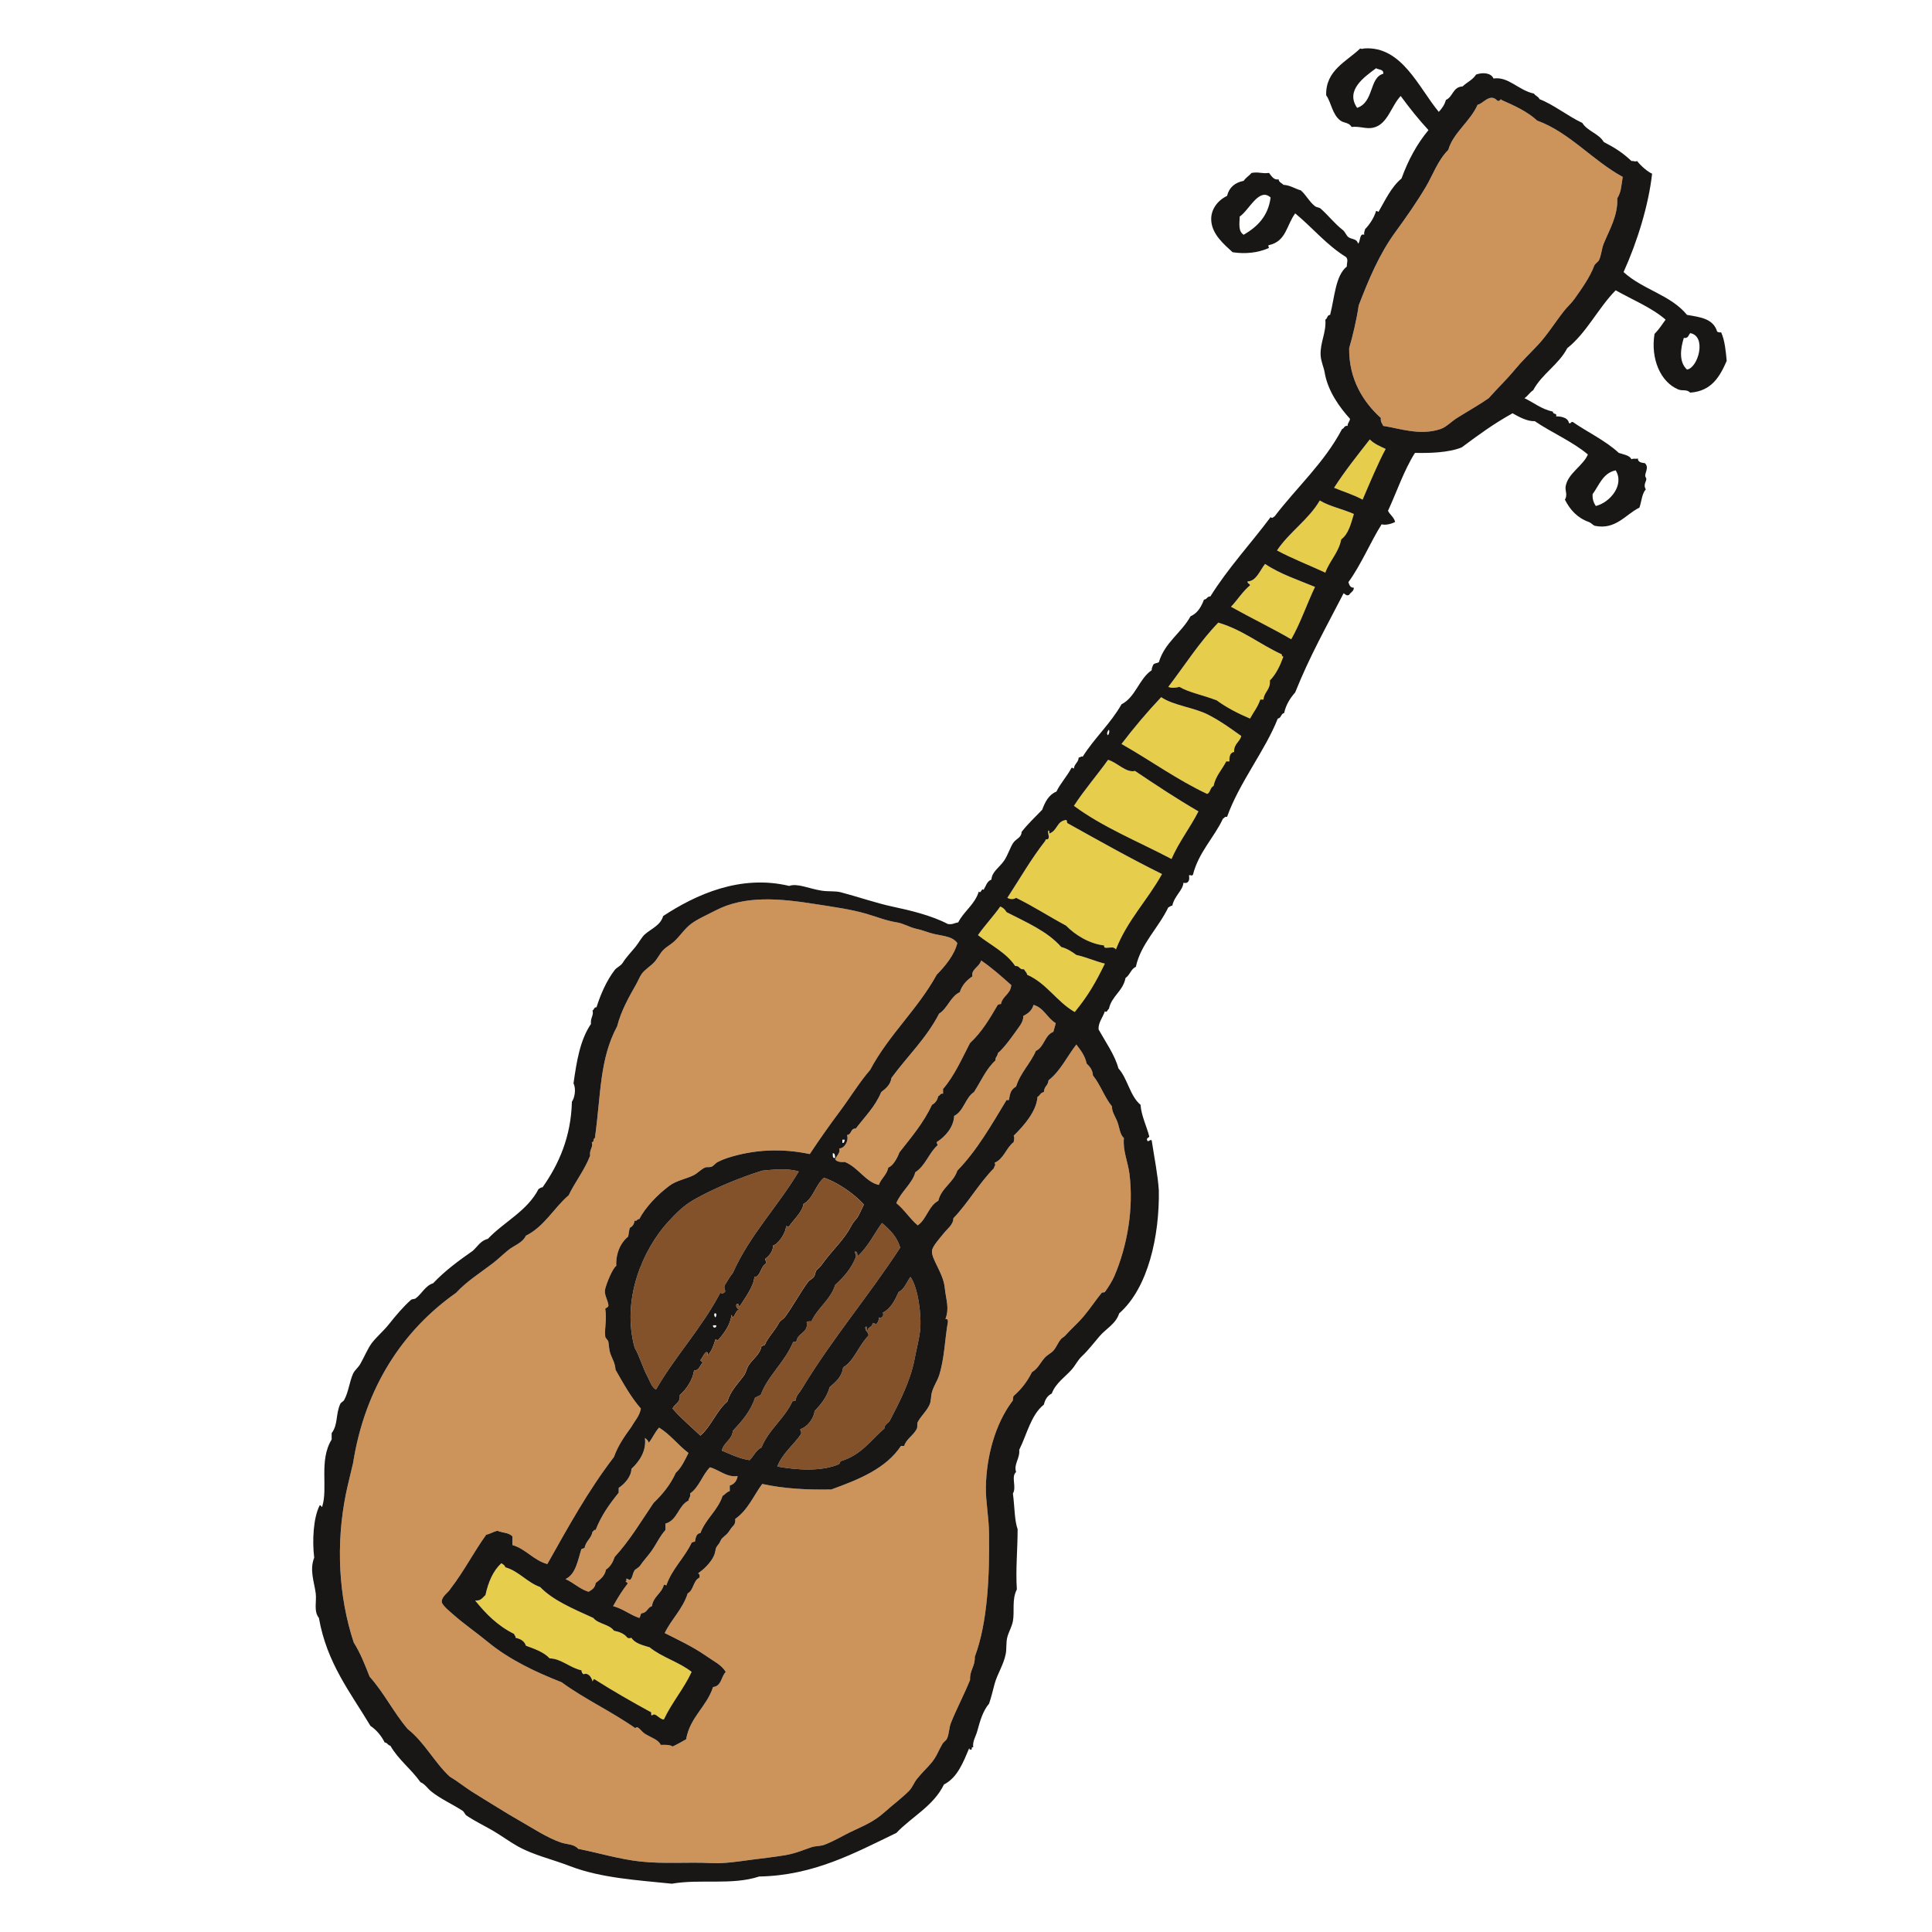 <?xml version="1.0" encoding="utf-8"?>
<!-- Generator: Adobe Illustrator 15.1.0, SVG Export Plug-In  -->
<!DOCTYPE svg PUBLIC "-//W3C//DTD SVG 1.1//EN" "http://www.w3.org/Graphics/SVG/1.1/DTD/svg11.dtd">
<svg version="1.1"
	 xmlns="http://www.w3.org/2000/svg" xmlns:xlink="http://www.w3.org/1999/xlink" xmlns:a="http://ns.adobe.com/AdobeSVGViewerExtensions/3.0/"
	 x="0px" y="0px" width="200px" height="200px" viewBox="-32.306 -5 200 200" enable-background="new -32.306 -5 200 200"
	 xml:space="preserve">
<defs>
</defs>
<path fill="#CC945B" d="M135.679,13.313c-0.172,1.056-0.157,1.542-0.566,2.217c0.087,1.762-0.81,3.248-1.397,4.677
	c-0.229,0.558-0.244,1.208-0.495,1.724c-0.079,0.169-0.416,0.368-0.494,0.577c-0.424,1.167-1.334,2.438-2.051,3.447
	c-0.358,0.498-0.718,0.781-1.068,1.229c-0.933,1.188-1.735,2.494-2.711,3.531c-0.81,0.866-1.627,1.633-2.38,2.544
	c-0.86,1.047-1.807,1.936-2.71,2.959c-0.89,0.631-2.115,1.321-3.284,2.053c-0.595,0.371-1.09,0.936-1.721,1.148
	c-2.122,0.708-4.237-0.077-5.915-0.329c-0.094-0.255-0.309-0.398-0.244-0.819c-1.821-1.646-3.319-3.994-3.284-7.226
	c0.381-1.276,0.789-3.049,0.99-4.435c1.039-2.69,2.093-5.237,3.771-7.553c1.147-1.583,2.188-3.04,3.205-4.763
	c0.696-1.174,1.205-2.687,2.295-3.777c0.494-1.755,2.266-2.929,3.04-4.68c0.56-0.063,1.255-1.26,2.051-0.409
	c0.258,0.136,0.337-0.305,0.408-0.084c1.355,0.592,2.688,1.201,3.7,2.137C130.166,8.704,132.546,11.604,135.679,13.313
	L135.679,13.313z"/>
<path fill="#E7CD4C" d="M111.137,41.473c-0.782,1.461-1.635,3.493-2.388,5.252c-0.89-0.495-1.965-0.821-2.954-1.229
	c1.133-1.766,2.431-3.377,3.699-5.007C109.925,40.933,110.535,41.193,111.137,41.473L111.137,41.473z"/>
<path fill="#E7CD4C" d="M104.318,46.811c1.055,0.628,2.273,0.848,3.528,1.395c-0.302,1.013-0.553,2.07-1.306,2.628
	c-0.286,1.411-1.197,2.199-1.648,3.447c-1.664-0.771-3.42-1.447-5.005-2.298C101.17,50.065,103.135,48.825,104.318,46.811
	L104.318,46.811z"/>
<path fill="#E7CD4C" d="M98.654,53.377c1.585,1.064,3.428,1.652,5.17,2.38c-0.847,1.78-1.506,3.748-2.46,5.421
	c-2.021-1.178-4.187-2.214-6.237-3.366c0.681-0.716,1.204-1.585,1.972-2.218c-0.028-0.193-0.287-0.154-0.251-0.41
	C97.736,55.187,98.138,54.017,98.654,53.377L98.654,53.377z"/>
<path fill="#E7CD4C" d="M97.098,69.387c-1.248-0.532-2.431-1.131-3.449-1.887c-1.483-0.565-2.896-0.819-3.864-1.396
	c-0.266,0.092-0.889,0.154-1.147,0c1.707-2.234,3.234-4.654,5.177-6.651c2.531,0.749,4.31,2.253,6.568,3.285
	c-0.008,0.141,0.057,0.214,0.164,0.246c-0.344,0.946-0.76,1.813-1.397,2.463c0.086,0.966-0.596,1.156-0.66,1.968
	c-0.107,0-0.215,0-0.329,0C97.909,68.179,97.45,68.732,97.098,69.387L97.098,69.387z"/>
<path fill="#E7CD4C" d="M96.195,71.192c-0.172,0.625-0.781,0.812-0.746,1.646c-0.416,0.066-0.509,0.47-0.487,0.983
	c-0.114,0-0.223,0-0.33,0c-0.43,0.855-1.09,1.482-1.312,2.544c-0.352,0.144-0.315,0.672-0.66,0.822
	c-3.09-1.449-5.778-3.418-8.869-5.173c1.291-1.695,2.66-3.311,4.108-4.845c1.283,0.869,3.377,1.058,4.847,1.805
	C94.043,69.644,95.047,70.375,96.195,71.192L96.195,71.192z"/>
<path fill="#E7CD4C" d="M91.756,78.993c-0.867,1.701-2.008,3.139-2.789,4.928c-3.405-1.793-7.112-3.286-10.103-5.503
	c1.09-1.675,2.381-3.149,3.535-4.761c0.968,0.273,1.856,1.373,2.789,1.148C87.333,76.247,89.491,77.676,91.756,78.993L91.756,78.993
	z"/>
<path fill="#E7CD4C" d="M77.961,79.896c0.272-0.073,0.122,0.269,0.251,0.326c3.22,1.789,6.417,3.6,9.772,5.258
	c-1.491,2.697-3.592,4.787-4.768,7.797c-0.266-0.294-0.48-0.176-0.982-0.161c-0.18,0.014-0.266-0.07-0.251-0.246
	c-1.506-0.172-2.976-1.064-3.937-2.052c-1.749-0.936-3.37-1.997-5.169-2.875c-0.28,0.188-0.589,0.163-0.904,0
	c1.37-2.096,2.431-3.987,3.937-5.914c0.008-0.276,0.187-0.015,0.33-0.245c0.086-0.36-0.158-0.635,0-0.819
	c0.107,0.025,0.064,0.206,0.079,0.326C77.18,80.958,77.058,80.077,77.961,79.896L77.961,79.896z"/>
<path fill="#CC945B" d="M66.797,92.625c-0.294,1.219-1.254,2.382-2.136,3.28c-1.979,3.603-4.955,6.205-6.891,9.854
	c-1.09,1.248-2.036,2.812-3.119,4.267c-1.025,1.369-2.122,2.918-3.126,4.438c-2.883-0.603-5.729-0.495-8.539,0.408
	c-0.294,0.094-0.675,0.251-0.982,0.409c-0.244,0.122-0.423,0.401-0.652,0.494c-0.229,0.086-0.467,0-0.66,0.079
	c-0.438,0.187-0.781,0.609-1.233,0.824c-0.846,0.395-1.742,0.531-2.466,1.068c-1.241,0.925-2.474,2.216-3.119,3.449
	c-0.258-0.043-0.18,0.251-0.487,0.157c-0.043,0.373-0.216,0.609-0.495,0.746c-0.079,0.279-0.107,0.603-0.165,0.903
	c-0.796,0.639-1.298,1.771-1.233,3.033c-0.38,0.258-0.975,1.706-1.146,2.38c-0.144,0.566,0.215,1.04,0.329,1.643
	c0.036,0.286-0.208,0.286-0.329,0.415c0.193,1.083-0.087,1.979,0,2.876c0.021,0.193,0.286,0.344,0.329,0.566
	c0.072,0.416,0.051,0.81,0.244,1.319c0.193,0.502,0.43,0.824,0.495,1.556c0.803,1.412,1.591,2.847,2.624,4.022
	c-0.15,0.81-0.646,1.276-0.982,1.893c-0.688,0.953-1.377,1.907-1.807,3.119c-2.682,3.499-4.696,7.177-6.897,11.085
	c-1.456-0.409-2.18-1.542-3.614-1.972c0-0.302,0-0.603,0-0.904c-0.452-0.415-0.925-0.315-1.556-0.573
	c-0.423,0.101-0.724,0.322-1.154,0.409c-1.348,1.878-2.266,3.735-3.692,5.585c-0.208,0.387-0.961,0.803-0.904,1.391
	c0.029,0.337,0.925,1.062,1.313,1.398c1.018,0.889,2.223,1.721,3.535,2.796c2.137,1.743,4.825,3.04,7.55,4.102
	c2.388,1.75,5.213,3.047,7.636,4.761c0.229-0.358,0.603,0.337,0.99,0.574c0.638,0.401,1.405,0.609,1.635,1.154
	c0.479-0.015,0.96-0.029,1.232,0.164c0.488-0.229,0.939-0.487,1.398-0.745c0.409-2.323,2.122-3.349,2.789-5.413
	c0.882-0.079,0.832-1.09,1.313-1.563c-0.467-0.767-1.233-1.09-2.13-1.721c-1.212-0.854-2.976-1.692-4.188-2.302
	c0.703-1.463,1.857-2.466,2.381-4.108c0.631-0.329,0.56-1.348,1.233-1.635c0.007-0.208,0.014-0.401-0.165-0.416
	c0.136-0.143,0.287-0.222,0.408-0.329c0.424-0.345,1.111-1.062,1.313-1.721c0.157-0.495,0-0.495,0.408-0.99
	c0.137-0.15,0.223-0.458,0.33-0.573c0.388-0.395,0.538-0.395,0.903-0.982c0.237-0.38,0.531-0.395,0.495-1.068
	c1.312-0.91,1.922-2.452,2.789-3.613c2.309,0.502,4.617,0.616,7.148,0.573c2.875-1.039,5.649-2.165,7.22-4.51
	c0.115,0,0.216,0,0.33,0c0.193-0.724,1.004-1.104,1.313-1.807c0.086-0.193-0.015-0.466,0.086-0.66
	c0.322-0.623,0.932-1.14,1.226-1.807c0.173-0.38,0.122-0.867,0.251-1.312c0.165-0.596,0.56-1.162,0.739-1.721
	c0.559-1.757,0.588-3.758,0.903-5.507c0.021-0.215-0.036-0.352-0.251-0.323c0.43-1.168,0.071-1.886-0.079-3.291
	c-0.165-1.505-1.391-2.91-1.313-3.771c0.036-0.474,0.839-1.327,1.147-1.729c0.423-0.552,1.054-0.939,1.068-1.642
	c1.527-1.592,2.639-3.6,4.188-5.17c0.05-0.272,0.236-0.279,0.078-0.573c0.969-0.409,1.19-1.549,1.973-2.137
	c0.028-0.294,0.129-0.401,0-0.66c1.061-1.039,2.373-2.538,2.466-4.021c0.259-0.122,0.309-0.459,0.66-0.495
	c0.057-0.682,0.408-0.588,0.487-1.227c1.233-0.96,1.914-2.466,2.875-3.699c0.438,0.57,0.89,1.133,1.068,1.972
	c0.322,0.309,0.616,0.646,0.652,1.233c0.774,0.953,1.197,2.259,1.972,3.205c-0.028,0.566,0.38,1.09,0.574,1.642
	c0.208,0.566,0.236,1.255,0.659,1.635c-0.136,1.276,0.416,2.459,0.573,3.7c0.445,3.585-0.207,7.413-1.563,10.59
	c-0.18,0.423-0.66,1.226-0.982,1.642c-0.043,0.058-0.272,0.021-0.33,0.086c-0.588,0.71-1.233,1.692-1.886,2.459
	c-0.638,0.746-1.211,1.212-1.893,1.973c-0.129,0.15-0.287,0.193-0.408,0.329c-0.33,0.352-0.48,0.86-0.817,1.227
	c-0.272,0.294-0.653,0.451-0.904,0.745c-0.444,0.495-0.688,1.111-1.312,1.478c-0.48,0.975-1.111,1.785-1.893,2.459
	c-0.101,0.15-0.015,0.48-0.165,0.581c-1.75,2.358-2.653,5.679-2.711,8.862c-0.021,1.526,0.309,3.047,0.33,4.847
	c0.051,4.266-0.129,9.135-1.477,12.72c0.043,1.003-0.538,1.376-0.488,2.387c-0.616,1.535-1.384,2.962-1.972,4.432
	c-0.215,0.516-0.187,1.147-0.415,1.642c-0.101,0.223-0.352,0.33-0.488,0.574c-0.408,0.702-0.602,1.326-1.154,1.972
	c-0.438,0.516-0.982,1.024-1.477,1.642c-0.302,0.38-0.459,0.867-0.817,1.233c-0.739,0.745-1.714,1.463-2.546,2.215
	c-1.111,0.997-2.215,1.42-3.534,2.051c-0.731,0.358-1.821,0.997-2.711,1.319c-0.408,0.144-0.874,0.101-1.312,0.244
	c-0.781,0.258-1.57,0.624-2.703,0.824c-1.169,0.193-2.474,0.337-3.621,0.487c-1.341,0.18-2.688,0.395-4.015,0.33
	c-2.495-0.122-4.926,0.107-7.393-0.165c-2.187-0.243-4.23-0.874-6.41-1.312c-0.438-0.51-1.133-0.431-1.8-0.66
	c-1.397-0.473-2.903-1.477-4.352-2.302c-0.682-0.387-1.384-0.81-2.051-1.226c-1.025-0.638-1.864-1.133-2.796-1.728
	c-0.767-0.488-1.491-1.083-2.302-1.563c-1.599-1.484-2.617-3.563-4.345-4.919c-1.441-1.685-2.466-3.778-3.943-5.42
	c-0.488-1.233-0.968-2.481-1.642-3.528c-1.592-4.817-1.85-10.224-0.825-15.357c0.187-0.918,0.488-2.079,0.739-3.205
	c1.248-7.865,5.169-13.773,10.676-17.646c1.083-1.176,2.445-2.029,3.779-3.04c0.566-0.438,1.075-0.939,1.642-1.398
	c0.595-0.479,1.456-0.724,1.807-1.477c1.922-0.954,2.882-2.86,4.431-4.188c0.682-1.427,1.635-2.581,2.223-4.108
	c-0.114-0.624,0.373-0.91,0.158-1.391c0.301,0.05,0.101-0.395,0.33-0.416c0.638-4.553,0.466-8.138,2.301-11.572
	c0.424-1.637,1.233-3.051,1.972-4.354c0.194-0.341,0.366-0.778,0.566-1.065c0.359-0.491,0.918-0.796,1.319-1.233
	c0.366-0.403,0.553-0.865,0.903-1.229c0.338-0.354,0.774-0.561,1.147-0.903c0.588-0.536,1.062-1.296,1.729-1.805
	c0.652-0.504,1.706-0.959,2.538-1.395c3.032-1.587,6.625-1.264,10.432-0.658c1.714,0.272,3.557,0.519,5.17,0.984
	c1.111,0.319,2.008,0.712,3.205,0.903c0.667,0.105,1.313,0.513,1.972,0.656c0.509,0.114,0.846,0.228,1.391,0.412
	C64.984,91.908,66.224,91.813,66.797,92.625L66.797,92.625z"/>
<path fill="#E7CD4C" d="M82.07,94.756c-0.946,1.947-1.742,3.334-3.119,5.009c-1.864-1.062-2.89-2.967-4.926-3.859
	c-0.035-0.268-0.236-0.358-0.329-0.572c-0.495,0.085-0.431-0.393-0.904-0.329c-0.946-1.407-2.545-2.158-3.857-3.202
	c0.725-1.036,1.686-2.06,2.302-2.955c0.302,0.104,0.502,0.312,0.652,0.573c2.044,1.056,4.216,1.967,5.665,3.612
	c0.631,0.168,1.104,0.487,1.563,0.822C80.055,94.056,81.188,94.545,82.07,94.756L82.07,94.756z"/>
<path fill="#CC945B" d="M69.264,94.43c1.126,0.76,2.115,1.656,3.119,2.546c-0.064,0.946-0.911,1.111-1.068,1.97
	c-0.172-0.036-0.215,0.056-0.33,0.08c-0.831,1.437-1.685,2.855-2.868,3.945c-0.86,1.656-1.627,3.406-2.796,4.762
	c0,0.157,0,0.322,0,0.487c-0.315-0.064-0.287,0.208-0.495,0.251c-0.093,0.423-0.308,0.724-0.652,0.903
	c-0.874,1.893-2.158,3.37-3.369,4.926c-0.229,0.624-0.696,1.427-1.147,1.556c-0.158,0.781-0.746,1.118-0.982,1.807
	c-1.362-0.286-2.151-1.843-3.535-2.38c-0.459,0.05-0.781-0.036-0.982-0.244c0.108-0.408,0.589-0.71,0.409-1.154
	c0.495,0.028,1.025-0.717,0.817-1.391c0.495-0.029,0.337-0.71,0.903-0.66c0.918-1.219,2.008-2.266,2.632-3.778
	c0.473-0.373,0.953-0.738,1.061-1.47c1.635-2.23,3.621-4.102,4.934-6.655c0.889-0.558,1.154-1.744,2.136-2.218
	c0.244-0.736,0.718-1.244,1.313-1.64C68.189,95.352,69.099,95.088,69.264,94.43L69.264,94.43z"/>
<path fill="#CC945B" d="M74.685,99.025c1.082,0.309,1.412,1.373,2.294,1.888c-0.058,0.323-0.172,0.599-0.243,0.903
	c-0.911,0.348-0.939,1.585-1.808,1.972c-0.58,1.334-1.592,2.244-2.05,3.693c-0.56,0.337-0.61,0.659-0.746,1.397
	c-0.079,0-0.158,0-0.244,0c-1.556,2.574-3.054,5.213-5.091,7.307c-0.423,1.276-1.635,1.757-1.972,3.119
	c-1.018,0.545-1.204,1.914-2.129,2.545c-0.817-0.688-1.384-1.628-2.216-2.302c0.487-1.19,1.686-2.058,1.965-3.197
	c1.039-0.652,1.405-1.993,2.302-2.789c0.007-0.151-0.101-0.18-0.086-0.33c0.903-0.566,1.764-1.57,1.807-2.71
	c1.004-0.502,1.14-1.872,2.051-2.467c0.717-1.111,1.262-2.409,2.223-3.276c-0.029-0.366,0.229-0.424,0.243-0.746
	c0.738-0.631,1.635-1.929,2.302-2.87c0.215-0.312,0.358-0.672,0.33-0.987C74.104,99.93,74.527,99.614,74.685,99.025L74.685,99.025z"
	/>
<path fill="#83522A" d="M50.378,116.271c-2.15,3.621-5.033,6.51-6.818,10.504c-0.315,0.373-0.552,0.817-0.817,1.233
	c-0.18,0.365,0.101,0.53,0,0.738c-0.172,0.144-0.244,0.187-0.487,0.086c-1.907,3.649-4.625,6.489-6.654,10.017
	c-0.466-0.266-0.638-0.903-0.903-1.398c-0.48-0.896-0.753-1.964-1.312-2.954c-1.37-5.012,0.86-10.138,3.441-12.978
	c0.91-0.989,1.635-1.721,2.796-2.38c1.937-1.09,4.596-2.216,6.977-2.954C47.74,116.078,49.196,115.905,50.378,116.271
	L50.378,116.271z"/>
<path fill="#83522A" d="M58.997,121.605c0.804,0.675,1.549,1.405,1.886,2.546c-3.255,4.997-7.063,9.457-10.174,14.612
	c-0.229,0.401-0.595,0.667-0.66,1.233c-0.172-0.036-0.215,0.057-0.329,0.086c-0.839,1.807-2.431,2.875-3.198,4.761
	c-0.573,0.272-0.803,0.896-1.233,1.313c-1.118-0.173-1.957-0.617-2.875-0.99c0.201-0.867,1.047-1.082,1.147-2.05
	c0.925-0.99,1.835-2.001,2.302-3.449c0.229-0.043,0.344-0.201,0.573-0.244c0.731-2,2.502-3.398,3.37-5.506c0.107,0,0.215,0,0.33,0
	c0.057-0.961,1.297-0.911,1.061-2.051c0.101-0.094,0.294-0.094,0.495-0.079c0.652-1.427,1.965-2.201,2.466-3.778
	c0.868-0.796,1.664-1.671,2.13-2.875c0.071-0.28-0.114-0.315-0.079-0.574c0.251-0.007,0.244,0.251,0.244,0.495
	C57.527,124.13,58.158,122.753,58.997,121.605L58.997,121.605z"/>
<path fill="#83522A" d="M61.951,127.184c0.782,1.112,1.169,3.973,0.989,5.586c-0.1,0.889-0.38,1.922-0.573,2.954
	c-0.444,2.294-1.577,4.46-2.545,6.324c-0.158,0.301-0.553,0.365-0.574,0.824c-1.376,1.197-2.395,2.739-4.438,3.362
	c-0.165,0.021-0.158,0.223-0.244,0.33c-1.864,0.811-4.481,0.595-6.402,0.251c0.545-1.405,1.685-2.201,2.459-3.37
	c0.064-0.251-0.079-0.301-0.079-0.494c0.789-0.272,1.412-1.154,1.478-1.886c0.659-0.682,1.269-1.42,1.563-2.467
	c0.609-0.538,1.262-1.032,1.391-2.051c1.098-0.588,1.643-2.323,2.632-3.283c0-0.416-0.387-0.438-0.33-0.904
	c0.323-0.136,0.029,0.352,0.244,0.33c0.058-0.358,0.53-0.294,0.494-0.738c0.151,0.015,0.272,0.05,0.33,0.157
	c0.208-0.143,0.337-0.372,0.33-0.73c0.294,0.157,0.566-0.201,0.408-0.495c0.839-0.416,1.248-1.276,1.643-2.137
	C61.341,128.432,61.549,127.715,61.951,127.184L61.951,127.184z"/>
<path fill="#CC945B" d="M38.964,145.41c-0.373,0.753-0.725,1.52-1.313,2.058c-0.56,1.248-1.384,2.229-2.302,3.119
	c-1.29,1.914-2.487,3.915-4.022,5.585c-0.186,0.545-0.451,1.019-0.903,1.313c-0.129,0.688-0.616,1.025-1.068,1.391
	c-0.057,0.495-0.387,0.71-0.738,0.903c-0.932-0.294-1.527-0.932-2.38-1.312c1.068-0.517,1.262-1.915,1.648-3.119
	c0.144,0.007,0.172-0.101,0.323-0.079c0.107-0.745,0.709-0.989,0.824-1.721c0.157-0.007,0.101-0.229,0.322-0.165
	c0.581-1.506,1.456-2.71,2.388-3.864c0-0.165,0-0.33,0-0.495c0.624-0.408,1.313-1.197,1.313-1.964
	c0.896-0.832,1.57-1.922,1.398-3.205c0.179,0.122,0.329,0.272,0.408,0.494c0.388-0.487,0.638-1.111,1.062-1.563
	C37.1,143.51,37.888,144.6,38.964,145.41L38.964,145.41z"/>
<path fill="#CC945B" d="M44.055,147.798c-0.087,0.509-0.359,0.846-0.817,0.982c0,0.193,0,0.387,0,0.573
	c-0.33,0.086-0.474,0.352-0.739,0.495c-0.516,1.541-1.742,2.366-2.301,3.857c-0.459,0.035-0.474,0.516-0.574,0.903
	c-0.172-0.036-0.215,0.058-0.33,0.086c-0.752,1.599-2.021,2.682-2.624,4.431c-0.064-0.043-0.136-0.086-0.251-0.078
	c-0.222,0.917-1.097,1.197-1.233,2.215c-0.466,0.137-0.502,0.703-1.068,0.738c-0.157,0.087-0.107,0.373-0.243,0.488
	c-0.982-0.33-1.678-0.946-2.71-1.227c0.509-0.903,0.925-1.584,1.483-2.302c0.101-0.2-0.387-0.2-0.086-0.329
	c-0.157-0.445,0.259-0.043,0.33-0.079c0.294-0.158,0.258-0.631,0.495-0.989c0.078-0.129,0.415-0.259,0.573-0.488
	c0.38-0.566,0.71-0.874,1.147-1.477c0.494-0.682,0.889-1.57,1.477-2.216c0-0.222,0-0.438,0-0.659
	c1.248-0.345,1.319-1.864,2.381-2.381c0.028-0.272,0.243-0.365,0.165-0.738c0.938-0.646,1.269-1.914,2.058-2.71
	C42.14,147.152,42.929,147.97,44.055,147.798L44.055,147.798z"/>
<path fill="#E7CD4C" d="M39.293,168.074c-0.824,1.778-2.043,3.155-2.875,4.926c-0.487,0.007-0.882-0.811-1.233-0.408
	c-0.107-0.029-0.064-0.208-0.078-0.33c-2.015-1.097-4.001-2.237-5.908-3.449c-0.079,0.064-0.129,0.151-0.165,0.251
	c-0.079-0.416-0.474-0.953-0.903-0.745c-0.165-0.051-0.223-0.216-0.244-0.409c-1.204-0.258-2.107-1.219-3.291-1.233
	c-0.602-0.652-1.541-0.975-2.459-1.312c-0.15-0.48-0.552-0.71-1.068-0.817c0.015-0.208-0.129-0.258-0.165-0.409
	c-1.67-0.824-2.918-2.072-4.022-3.456c0.61,0.065,0.774-0.315,1.068-0.566c0.294-1.348,0.789-2.502,1.642-3.291
	c0.165,0.115,0.358,0.194,0.409,0.416c1.455,0.431,2.223,1.549,3.613,2.051c1.37,1.413,3.456,2.259,5.5,3.198
	c0.516,0.638,1.656,0.645,2.137,1.319c0.588,0.121,1.097,0.322,1.397,0.738c0.251,0.058,0.158,0.058,0.409,0
	c0.373,0.581,1.154,0.76,1.886,0.982C36.21,166.562,38.01,167.057,39.293,168.074L39.293,168.074z"/>
<path fill="#181716" d="M116.636,6.58c0.322-0.339,0.595-0.721,0.738-1.235c0.731-0.308,0.717-1.356,1.721-1.395
	c0.445-0.432,1.068-0.687,1.398-1.229c0.667-0.249,1.556-0.193,1.807,0.407c1.563-0.231,2.553,1.208,4.188,1.562
	c0.15,0.235,0.466,0.301,0.573,0.575c1.441,0.547,2.904,1.741,4.438,2.465c0.53,0.858,1.699,1.086,2.216,1.97
	c1.183,0.61,1.972,1.127,2.868,1.968c0.344-0.021,0.322,0.111,0.58,0c0.401,0.518,1.104,1.117,1.556,1.314
	c-0.358,3.208-1.505,6.978-2.953,10.183c2.007,1.835,4.86,2.35,6.567,4.431c1.348,0.235,2.71,0.371,3.119,1.726
	c0.1,0.07,0.222,0.106,0.415,0.081c0.388,0.844,0.488,2.035,0.574,2.956c-0.717,1.64-1.577,3.135-3.778,3.286
	c-0.366-0.375-0.789-0.147-1.233-0.328c-1.836-0.753-2.883-3.185-2.46-5.749c0.438-0.441,0.782-0.97,1.147-1.479
	c-1.47-1.267-3.427-2.049-5.169-3.036c-1.821,1.846-2.976,4.365-5.013,5.994c-0.903,1.723-2.609,2.644-3.527,4.351
	c-0.358,0.22-0.552,0.599-0.903,0.822c0.982,0.466,1.757,1.142,2.954,1.395c-0.05,0.324,0.452,0.097,0.33,0.493
	c0.265-0.02,1.204,0.043,1.312,0.656c0.194,0.202,0.15-0.12,0.409-0.081c1.391,0.977,3.405,1.933,4.761,3.201
	c0.487,0.169,1.09,0.228,1.313,0.658c0.301-0.133,0.401,0.015,0.659-0.084c0.007,0.41,0.38,0.438,0.738,0.494
	c0.509,0.508-0.165,1.12,0.086,1.476c0.223,0.328-0.351,0.625,0,1.235c-0.408,0.438-0.438,1.262-0.659,1.885
	c-1.413,0.684-2.438,2.325-4.596,1.888c-0.187-0.034-0.388-0.312-0.66-0.406c-1.169-0.424-1.914-1.235-2.459-2.304
	c0.309-0.506-0.008-0.932,0.079-1.395c0.251-1.358,1.792-2.092,2.301-3.282c-1.627-1.369-3.793-2.278-5.499-3.45
	c-0.774,0.041-1.663-0.455-2.302-0.817c-1.993,1.114-3.491,2.212-5.255,3.527c-1.384,0.575-3.456,0.603-4.848,0.575
	c-1.133,1.796-1.864,3.986-2.789,5.996c0.208,0.418,0.609,0.646,0.738,1.149c-0.258,0.161-0.989,0.382-1.397,0.245
	c-1.133,1.787-2.108,4.162-3.441,5.99c0.121,0.386,0.229,0.577,0.566,0.577c-0.015,0.393-0.345,0.474-0.488,0.737
	c-0.272,0.14-0.358-0.043-0.573-0.165c-1.764,3.433-3.506,6.494-5.012,10.264c-0.509,0.584-0.946,1.238-1.147,2.137
	c-0.344,0.066-0.286,0.532-0.659,0.573c-1.27,3.259-4.001,6.652-5.249,10.18c-0.265-0.069-0.258,0.133-0.415,0.165
	c-0.954,2.031-2.51,3.458-3.119,5.829c-0.172,0.182-0.266-0.069-0.409,0.081c0.079,0.335,0.036,0.882-0.573,0.742
	c-0.051,0.785-0.925,1.335-1.154,2.378c-0.201-0.011-0.251,0.133-0.409,0.165c-1.025,2.141-2.846,3.775-3.362,6.161
	c-0.517,0.224-0.617,0.862-1.068,1.148c-0.258,1.384-1.434,1.851-1.721,3.202c-0.158,0.088-0.208,0.451-0.416,0.245
	c-0.223,0.665-0.703,1.188-0.652,1.888c0.702,1.264,1.699,2.669,2.051,4.024c0.961,1.061,1.189,2.86,2.294,3.778
	c0.058,1.083,0.674,2.33,0.903,3.284c-0.057,0.129-0.258,0.121-0.243,0.322c0.114,0.401,0.337-0.129,0.494,0.086
	c0.294,1.929,0.631,3.542,0.738,5.177c0.072,4.66-1.09,10.081-4.108,12.72c-0.329,1.082-1.391,1.605-2.05,2.388
	c-0.624,0.724-1.104,1.384-1.808,2.05c-0.437,0.409-0.666,0.939-1.068,1.392c-0.623,0.71-1.656,1.391-2.05,2.466
	c-0.445,0.216-0.696,0.624-0.817,1.147c-1.341,1.068-1.75,3.076-2.553,4.683c0.093,0.903-0.595,1.477-0.322,2.294
	c-0.553,0.474,0.078,1.549-0.33,2.223c0.187,1.427,0.157,2.789,0.487,3.692c0,2.173-0.215,4.145-0.079,6.238
	c-0.537,1.039-0.222,2.294-0.408,3.283c-0.115,0.609-0.423,1.076-0.574,1.643c-0.15,0.545-0.064,1.161-0.164,1.728
	c-0.216,1.147-0.868,2.072-1.155,3.119c-0.179,0.674-0.337,1.355-0.573,2.051c-0.652,0.76-0.939,1.813-1.233,2.875
	c-0.136,0.509-0.502,1.032-0.408,1.642c-0.172-0.043-0.158,0.115-0.165,0.244c-0.165,0.028-0.258-0.015-0.244-0.165
	c-0.638,1.506-1.219,3.055-2.624,3.778c-1.083,2.23-3.313,3.32-4.926,5.012c-4.295,2.065-8.539,4.41-14.203,4.511
	c-2.812,0.932-6.073,0.229-9.034,0.745c-3.499-0.365-7.292-0.573-10.512-1.807c-1.886-0.731-3.757-1.133-5.42-2.051
	c-0.861-0.48-1.714-1.118-2.625-1.649c-0.868-0.502-1.893-0.996-2.71-1.556c-0.165-0.114-0.229-0.38-0.409-0.494
	c-1.061-0.688-2.244-1.205-3.205-1.972c-0.416-0.323-0.652-0.774-1.147-0.982c-0.954-1.355-2.28-2.323-3.119-3.779
	c-0.265-0.035-0.294-0.315-0.581-0.329c-0.358-0.703-0.839-1.291-1.477-1.721c-2.058-3.442-4.517-6.489-5.334-11.171
	c-0.566-0.718-0.222-1.699-0.33-2.546c-0.144-1.14-0.667-2.409-0.158-3.692c-0.215-1.764-0.093-4.13,0.566-5.413
	c0.186-0.051,0.122,0.15,0.251,0.157c0.645-1.957-0.359-4.782,0.989-6.976c0-0.216,0-0.438,0-0.66
	c0.688-0.918,0.395-1.943,0.896-3.033c0.079-0.164,0.33-0.251,0.409-0.415c0.452-0.839,0.53-1.843,0.91-2.703
	c0.144-0.337,0.517-0.617,0.739-0.99c0.423-0.73,0.774-1.627,1.226-2.215c0.516-0.66,1.197-1.227,1.728-1.894
	c0.738-0.932,1.505-1.835,2.294-2.538c0.136-0.121,0.358-0.064,0.495-0.164c0.624-0.459,1.018-1.334,1.807-1.563
	c1.205-1.283,2.646-2.338,4.108-3.362c0.488-0.438,0.803-1.055,1.556-1.233c1.692-1.785,4.079-2.875,5.256-5.17
	c0.157-0.043,0.207-0.179,0.408-0.165c1.706-2.423,2.947-5.241,3.04-8.869c0.266-0.358,0.466-1.298,0.165-1.893
	c0.33-2.309,0.674-4.475,1.807-6.153c-0.071-0.649,0.309-0.877,0.165-1.396c0.172-0.073,0.144-0.353,0.408-0.329
	c0.409-1.293,1.025-2.739,1.886-3.859c0.216-0.279,0.617-0.414,0.825-0.738c0.373-0.598,0.803-1.023,1.312-1.644
	c0.373-0.452,0.652-1.021,0.99-1.314c0.674-0.592,1.62-0.932,1.885-1.888c3.378-2.221,7.995-4.332,13.05-3.12
	c0.846-0.309,2.051,0.29,3.37,0.492c0.674,0.106,1.391,0.015,1.972,0.165c1.599,0.414,3.671,1.124,5.334,1.479
	c1.829,0.389,4.044,0.914,5.751,1.807c0.494,0.08,0.695-0.122,1.068-0.165c0.602-1.18,1.713-1.839,2.137-3.201
	c0.25,0.286,0.265-0.42,0.487-0.165c0.243-0.386,0.352-0.907,0.817-1.068c0.05-0.826,0.831-1.249,1.319-1.969
	c0.423-0.631,0.638-1.436,0.982-1.891c0.272-0.358,0.831-0.521,0.817-1.068c0.645-0.833,1.412-1.545,2.136-2.298
	c0.302-0.819,0.682-1.563,1.478-1.886c0.373-0.801,1.083-1.554,1.563-2.465c0.13-0.025,0.144,0.077,0.244,0.081
	c0.043-0.506,0.474-0.624,0.495-1.149c0.2,0.034,0.179-0.15,0.416-0.08c1.211-1.935,2.882-3.413,4.015-5.419
	c1.47-0.751,1.807-2.635,3.126-3.531c-0.007-0.253,0.101-0.393,0.165-0.575c0.115-0.158,0.395-0.147,0.573-0.246
	c0.617-2.063,2.331-3.032,3.284-4.763c0.725-0.315,1.104-0.972,1.391-1.724c0.316-0.015,0.316-0.347,0.66-0.328
	c1.85-2.965,4.18-5.458,6.238-8.212c0.172,0.18,0.265-0.007,0.415-0.08c2.309-3.026,5.134-5.535,6.977-9.031
	c0.236-0.063,0.215-0.389,0.574-0.329c0-0.332,0.229-0.431,0.25-0.739c-1.024-1.12-2.315-2.862-2.631-4.841
	c-0.064-0.424-0.373-1.088-0.409-1.727c-0.071-1.307,0.61-2.393,0.488-3.696c0.229-0.1,0.172-0.489,0.494-0.493
	c0.48-1.854,0.545-4.049,1.729-5.006c0-0.423,0.172-0.715-0.086-0.984c-2.015-1.244-3.471-3.047-5.256-4.515
	c-0.896,1.188-0.918,2.893-2.71,3.282c-0.229,0.081,0.121,0.22-0.079,0.33c-1.09,0.466-2.373,0.613-3.692,0.409
	c-0.817-0.764-2.223-1.88-2.216-3.449c0-1.034,0.703-1.941,1.642-2.382c0.216-0.876,0.804-1.38,1.721-1.56
	c0.216-0.33,0.566-0.525,0.817-0.819c0.796-0.136,0.997,0.1,1.808,0c0.251,0.33,0.523,0.781,0.989,0.658
	c0.028,0.323,0.337,0.378,0.494,0.572c0.739,0.052,1.184,0.401,1.808,0.577c0.545,0.47,0.874,1.178,1.47,1.64
	c0.157,0.122,0.43,0.115,0.58,0.246c0.761,0.662,1.449,1.565,2.295,2.217c0.244,0.188,0.365,0.581,0.581,0.739
	c0.308,0.235,0.896,0.15,0.981,0.658c0.28-0.066,0.122-1.124,0.653-0.903c-0.043-0.266,0.057-0.382,0.086-0.574
	c0.487-0.52,0.903-1.125,1.146-1.889c0.137-0.023,0.144,0.077,0.251,0.084c0.71-1.233,1.319-2.567,2.381-3.45
	c0.688-1.906,1.606-3.587,2.789-5.008c-1.025-1.108-1.972-2.298-2.875-3.531c-1.004,1.058-1.355,2.974-2.875,3.286
	c-0.731,0.154-1.298-0.172-2.216-0.081c-0.244-0.474-0.774-0.382-1.147-0.658c-0.853-0.631-0.939-1.86-1.477-2.627
	c-0.072-2.585,2.115-3.481,3.527-4.842c0.165,0.099,0.38,0,0.409,0C112.815-0.26,114.557,4.086,116.636,6.58L116.636,6.58z
	 M110.147,2.063c-1.232,0.914-3.212,2.284-1.964,4.104c1.764-0.599,1.24-3.127,2.703-3.531
	C110.951,2.142,110.406,2.244,110.147,2.063L110.147,2.063z M126.818,7.481c-1.012-0.936-2.345-1.545-3.7-2.137
	c-0.071-0.22-0.15,0.221-0.408,0.084c-0.796-0.852-1.491,0.346-2.051,0.409c-0.774,1.751-2.546,2.925-3.04,4.68
	c-1.09,1.09-1.599,2.603-2.295,3.777c-1.018,1.723-2.058,3.18-3.205,4.763c-1.678,2.316-2.731,4.863-3.771,7.553
	c-0.201,1.386-0.609,3.159-0.99,4.435c-0.035,3.231,1.463,5.58,3.284,7.226c-0.064,0.421,0.15,0.564,0.244,0.819
	c1.678,0.252,3.793,1.037,5.915,0.329c0.631-0.213,1.126-0.777,1.721-1.148c1.169-0.731,2.395-1.422,3.284-2.053
	c0.903-1.023,1.85-1.912,2.71-2.959c0.753-0.911,1.57-1.678,2.38-2.544c0.976-1.038,1.778-2.343,2.711-3.531
	c0.351-0.448,0.71-0.731,1.068-1.229c0.717-1.009,1.627-2.28,2.051-3.447c0.078-0.209,0.415-0.408,0.494-0.577
	c0.251-0.516,0.266-1.167,0.495-1.724c0.588-1.429,1.484-2.915,1.397-4.677c0.409-0.676,0.395-1.162,0.566-2.217
	C132.546,11.604,130.166,8.704,126.818,7.481L126.818,7.481z M96.03,17.416c-0.036,0.809-0.15,1.531,0.408,1.888
	c1.398-0.819,2.531-1.898,2.79-3.859C98.03,14.361,97.012,16.752,96.03,17.416L96.03,17.416z M142.664,29.486
	c-0.187,0.199-0.194,0.573-0.66,0.491c-0.344,1.091-0.538,2.497,0.33,3.282C143.502,33.063,144.391,29.784,142.664,29.486
	L142.664,29.486z M109.495,40.488c-1.269,1.63-2.566,3.241-3.699,5.007c0.989,0.408,2.064,0.734,2.954,1.229
	c0.753-1.759,1.605-3.791,2.388-5.252C110.535,41.193,109.925,40.933,109.495,40.488L109.495,40.488z M134.949,43.689
	c-1.334,0.282-1.7,1.535-2.388,2.463c-0.036,0.558,0.129,0.918,0.329,1.23C134.375,47.015,135.88,45.197,134.949,43.689
	L134.949,43.689z M99.887,51.982c1.585,0.851,3.341,1.526,5.005,2.298c0.451-1.248,1.362-2.036,1.648-3.447
	c0.753-0.558,1.004-1.615,1.306-2.628c-1.255-0.547-2.474-0.767-3.528-1.395C103.135,48.825,101.17,50.065,99.887,51.982
	L99.887,51.982z M96.847,55.184c-0.036,0.256,0.223,0.217,0.251,0.41c-0.768,0.633-1.291,1.502-1.972,2.218
	c2.051,1.152,4.216,2.188,6.237,3.366c0.954-1.673,1.613-3.641,2.46-5.421c-1.742-0.728-3.585-1.315-5.17-2.38
	C98.138,54.017,97.736,55.187,96.847,55.184L96.847,55.184z M98.16,67.415c0.114,0,0.222,0,0.329,0
	c0.064-0.812,0.746-1.002,0.66-1.968c0.638-0.649,1.054-1.517,1.397-2.463c-0.107-0.032-0.172-0.105-0.164-0.246
	c-2.259-1.032-4.037-2.536-6.568-3.285c-1.942,1.997-3.47,4.417-5.177,6.651c0.259,0.154,0.882,0.092,1.147,0
	c0.968,0.576,2.381,0.83,3.864,1.396c1.019,0.756,2.201,1.354,3.449,1.887C97.45,68.732,97.909,68.179,98.16,67.415L98.16,67.415z
	 M92.746,68.975c-1.47-0.747-3.563-0.936-4.847-1.805c-1.448,1.534-2.817,3.149-4.108,4.845c3.091,1.755,5.779,3.724,8.869,5.173
	c0.345-0.15,0.309-0.679,0.66-0.822c0.222-1.062,0.882-1.688,1.312-2.544c0.107,0,0.216,0,0.33,0
	c-0.021-0.514,0.071-0.917,0.487-0.983c-0.035-0.834,0.574-1.021,0.746-1.646C95.047,70.375,94.043,69.644,92.746,68.975
	L92.746,68.975z M82.4,71.111c0.144-0.204,0.157-0.451,0.086-0.575C82.392,70.62,82.177,70.984,82.4,71.111L82.4,71.111z
	 M85.189,74.806c-0.933,0.225-1.821-0.875-2.789-1.148c-1.154,1.611-2.445,3.086-3.535,4.761c2.99,2.217,6.697,3.71,10.103,5.503
	c0.781-1.789,1.922-3.227,2.789-4.928C89.491,77.676,87.333,76.247,85.189,74.806L85.189,74.806z M76.32,81.291
	c-0.015-0.12,0.028-0.301-0.079-0.326c-0.158,0.185,0.086,0.459,0,0.819c-0.144,0.23-0.322-0.031-0.33,0.245
	c-1.506,1.927-2.566,3.818-3.937,5.914c0.315,0.163,0.624,0.188,0.904,0c1.799,0.878,3.42,1.939,5.169,2.875
	c0.961,0.987,2.431,1.88,3.937,2.052c-0.015,0.176,0.071,0.26,0.251,0.246c0.502-0.015,0.717-0.133,0.982,0.161
	c1.176-3.01,3.276-5.1,4.768-7.797c-3.355-1.658-6.553-3.469-9.772-5.258c-0.129-0.058,0.021-0.399-0.251-0.326
	C77.058,80.077,77.18,80.958,76.32,81.291L76.32,81.291z M63.922,91.557c-0.545-0.185-0.882-0.298-1.391-0.412
	c-0.659-0.144-1.305-0.551-1.972-0.656c-1.197-0.191-2.094-0.584-3.205-0.903c-1.613-0.466-3.456-0.712-5.17-0.984
	c-3.807-0.605-7.399-0.929-10.432,0.658c-0.832,0.436-1.886,0.891-2.538,1.395c-0.667,0.509-1.141,1.269-1.729,1.805
	c-0.373,0.343-0.81,0.549-1.147,0.903c-0.351,0.364-0.537,0.826-0.903,1.229c-0.401,0.438-0.96,0.742-1.319,1.233
	c-0.2,0.287-0.372,0.725-0.566,1.065c-0.738,1.303-1.548,2.717-1.972,4.354c-1.835,3.435-1.663,7.02-2.301,11.572
	c-0.229,0.021-0.029,0.466-0.33,0.416c0.215,0.48-0.272,0.767-0.158,1.391c-0.588,1.527-1.541,2.682-2.223,4.108
	c-1.549,1.327-2.509,3.233-4.431,4.188c-0.352,0.753-1.212,0.997-1.807,1.477c-0.566,0.459-1.075,0.961-1.642,1.398
	c-1.333,1.011-2.696,1.864-3.779,3.04c-5.506,3.872-9.428,9.78-10.669,17.646c-0.258,1.126-0.559,2.287-0.746,3.205
	c-1.025,5.134-0.767,10.54,0.825,15.357c0.674,1.047,1.154,2.295,1.642,3.528c1.477,1.642,2.502,3.735,3.943,5.42
	c1.728,1.355,2.746,3.435,4.345,4.919c0.811,0.48,1.535,1.075,2.302,1.563c0.932,0.595,1.771,1.09,2.796,1.728
	c0.667,0.416,1.369,0.839,2.051,1.226c1.448,0.825,2.954,1.829,4.352,2.302c0.667,0.229,1.362,0.15,1.8,0.66
	c2.18,0.438,4.224,1.068,6.41,1.312c2.467,0.272,4.897,0.043,7.393,0.165c1.326,0.064,2.674-0.15,4.015-0.33
	c1.147-0.15,2.452-0.294,3.621-0.487c1.133-0.2,1.922-0.566,2.703-0.824c0.438-0.144,0.903-0.101,1.312-0.244
	c0.89-0.322,1.979-0.961,2.711-1.319c1.319-0.631,2.423-1.054,3.534-2.051c0.832-0.752,1.807-1.47,2.546-2.215
	c0.358-0.366,0.516-0.854,0.817-1.233c0.494-0.617,1.039-1.126,1.477-1.642c0.553-0.646,0.746-1.27,1.154-1.972
	c0.137-0.244,0.388-0.352,0.488-0.574c0.229-0.494,0.2-1.126,0.415-1.642c0.588-1.47,1.355-2.896,1.972-4.432
	c-0.05-1.011,0.531-1.384,0.488-2.387c1.348-3.585,1.527-8.454,1.477-12.72c-0.021-1.8-0.352-3.32-0.33-4.847
	c0.058-3.184,0.961-6.504,2.711-8.862c0.15-0.101,0.064-0.431,0.165-0.581c0.781-0.674,1.412-1.484,1.893-2.459
	c0.624-0.366,0.867-0.982,1.312-1.478c0.251-0.294,0.632-0.451,0.904-0.745c0.337-0.366,0.487-0.875,0.817-1.227
	c0.121-0.136,0.279-0.179,0.408-0.329c0.682-0.761,1.255-1.227,1.893-1.973c0.652-0.767,1.298-1.749,1.886-2.459
	c0.058-0.064,0.287-0.028,0.33-0.086c0.322-0.416,0.803-1.219,0.982-1.642c1.355-3.177,2.008-7.005,1.563-10.59
	c-0.157-1.241-0.709-2.424-0.573-3.7c-0.423-0.38-0.451-1.068-0.659-1.635c-0.194-0.552-0.603-1.075-0.574-1.642
	c-0.774-0.946-1.197-2.252-1.972-3.205c-0.036-0.588-0.33-0.925-0.652-1.233c-0.179-0.839-0.631-1.401-1.068-1.972
	c-0.961,1.233-1.642,2.739-2.875,3.699c-0.079,0.639-0.431,0.545-0.487,1.227c-0.352,0.036-0.401,0.373-0.66,0.495
	c-0.093,1.483-1.405,2.982-2.466,4.021c0.129,0.259,0.028,0.366,0,0.66c-0.782,0.588-1.004,1.728-1.973,2.137
	c0.158,0.294-0.028,0.301-0.078,0.573c-1.549,1.57-2.66,3.578-4.188,5.17c-0.015,0.702-0.646,1.09-1.068,1.642
	c-0.309,0.401-1.111,1.255-1.147,1.729c-0.078,0.86,1.147,2.266,1.313,3.771c0.15,1.405,0.509,2.123,0.079,3.291
	c0.215-0.028,0.272,0.108,0.251,0.323c-0.315,1.749-0.345,3.75-0.903,5.507c-0.18,0.559-0.574,1.125-0.739,1.721
	c-0.129,0.444-0.078,0.932-0.251,1.312c-0.294,0.667-0.903,1.184-1.226,1.807c-0.101,0.194,0,0.467-0.086,0.66
	c-0.309,0.702-1.119,1.083-1.313,1.807c-0.114,0-0.215,0-0.33,0c-1.57,2.345-4.345,3.471-7.22,4.51
	c-2.531,0.043-4.84-0.071-7.148-0.573c-0.867,1.161-1.478,2.703-2.789,3.613c0.036,0.674-0.258,0.688-0.495,1.068
	c-0.365,0.588-0.516,0.588-0.903,0.982c-0.107,0.115-0.193,0.423-0.33,0.573c-0.408,0.495-0.251,0.495-0.408,0.99
	c-0.201,0.659-0.889,1.376-1.313,1.721c-0.121,0.107-0.272,0.187-0.408,0.329c0.179,0.015,0.172,0.208,0.165,0.416
	c-0.674,0.287-0.603,1.306-1.233,1.635c-0.523,1.643-1.678,2.646-2.381,4.108c1.212,0.609,2.976,1.448,4.188,2.302
	c0.896,0.631,1.663,0.954,2.13,1.721c-0.48,0.474-0.431,1.484-1.313,1.563c-0.667,2.064-2.38,3.09-2.789,5.413
	c-0.459,0.258-0.91,0.517-1.398,0.745c-0.272-0.193-0.753-0.179-1.232-0.164c-0.229-0.545-0.997-0.753-1.635-1.154
	c-0.388-0.237-0.761-0.933-0.99-0.574c-2.423-1.714-5.248-3.011-7.636-4.761c-2.725-1.062-5.413-2.358-7.55-4.102
	c-1.312-1.075-2.517-1.907-3.535-2.796c-0.387-0.337-1.284-1.062-1.313-1.398c-0.057-0.588,0.696-0.996,0.904-1.391
	c1.427-1.85,2.344-3.707,3.692-5.585c0.43-0.087,0.731-0.309,1.154-0.409c0.631,0.258,1.104,0.158,1.556,0.573
	c0,0.302,0,0.603,0,0.904c1.435,0.43,2.158,1.563,3.614,1.972c2.201-3.908,4.216-7.586,6.897-11.085
	c0.43-1.212,1.118-2.166,1.807-3.119c0.337-0.616,0.832-1.083,0.982-1.893c-1.033-1.176-1.821-2.61-2.624-4.022
	c-0.065-0.731-0.302-1.054-0.495-1.556c-0.193-0.51-0.172-0.903-0.244-1.319c-0.043-0.223-0.308-0.373-0.329-0.566
	c-0.087-0.896,0.193-1.793,0-2.876c0.121-0.129,0.365-0.129,0.329-0.415c-0.114-0.603-0.473-1.076-0.329-1.643
	c0.172-0.674,0.767-2.122,1.146-2.38c-0.064-1.262,0.438-2.395,1.233-3.033c0.058-0.301,0.086-0.624,0.165-0.903
	c0.279-0.137,0.452-0.373,0.495-0.746c0.308,0.094,0.229-0.2,0.487-0.157c0.646-1.233,1.878-2.524,3.119-3.449
	c0.724-0.537,1.62-0.674,2.466-1.068c0.452-0.215,0.796-0.638,1.233-0.824c0.193-0.079,0.431,0.007,0.66-0.079
	c0.229-0.093,0.408-0.372,0.652-0.494c0.308-0.158,0.688-0.315,0.982-0.409c2.811-0.903,5.656-1.011,8.539-0.408
	c1.004-1.521,2.101-3.069,3.126-4.438c1.083-1.455,2.029-3.019,3.119-4.267c1.936-3.649,4.911-6.252,6.891-9.854
	c0.882-0.898,1.842-2.062,2.136-3.28C66.224,91.813,64.984,91.908,63.922,91.557L63.922,91.557z M79.116,93.854
	c-0.459-0.335-0.932-0.654-1.563-0.822c-1.449-1.646-3.621-2.557-5.665-3.612c-0.15-0.262-0.351-0.47-0.652-0.573
	c-0.616,0.896-1.577,1.919-2.302,2.955c1.313,1.044,2.911,1.795,3.857,3.202c0.474-0.063,0.409,0.414,0.904,0.329
	c0.093,0.214,0.294,0.305,0.329,0.572c2.036,0.893,3.062,2.798,4.926,3.859c1.377-1.675,2.173-3.062,3.119-5.009
	C81.188,94.545,80.055,94.056,79.116,93.854L79.116,93.854z M68.361,96.072c-0.595,0.396-1.068,0.903-1.313,1.64
	c-0.981,0.474-1.247,1.66-2.136,2.218c-1.313,2.554-3.299,4.425-4.934,6.655c-0.107,0.731-0.588,1.097-1.061,1.47
	c-0.624,1.513-1.714,2.56-2.632,3.778c-0.566-0.05-0.408,0.631-0.903,0.66c0.208,0.674-0.322,1.419-0.817,1.391
	c0.18,0.444-0.301,0.746-0.409,1.154c0.201,0.208,0.523,0.294,0.982,0.244c1.384,0.537,2.173,2.094,3.535,2.38
	c0.236-0.688,0.824-1.025,0.982-1.807c0.451-0.129,0.918-0.932,1.147-1.556c1.211-1.556,2.495-3.033,3.369-4.926
	c0.345-0.18,0.56-0.48,0.652-0.903c0.208-0.043,0.18-0.315,0.495-0.251c0-0.165,0-0.33,0-0.487c1.169-1.355,1.936-3.105,2.796-4.762
	c1.184-1.09,2.037-2.509,2.868-3.945c0.115-0.024,0.158-0.116,0.33-0.08c0.157-0.858,1.004-1.023,1.068-1.97
	c-1.004-0.89-1.993-1.786-3.119-2.546C69.099,95.088,68.189,95.352,68.361,96.072L68.361,96.072z M73.617,100.175
	c0.028,0.315-0.115,0.676-0.33,0.987c-0.667,0.941-1.563,2.239-2.302,2.87c-0.014,0.322-0.272,0.38-0.243,0.746
	c-0.961,0.867-1.506,2.165-2.223,3.276c-0.911,0.595-1.047,1.965-2.051,2.467c-0.043,1.14-0.903,2.144-1.807,2.71
	c-0.015,0.15,0.093,0.179,0.086,0.33c-0.896,0.796-1.263,2.137-2.302,2.789c-0.279,1.14-1.478,2.007-1.965,3.197
	c0.832,0.674,1.398,1.613,2.216,2.302c0.925-0.631,1.111-2,2.129-2.545c0.337-1.362,1.549-1.843,1.972-3.119
	c2.037-2.094,3.535-4.732,5.091-7.307c0.086,0,0.165,0,0.244,0c0.136-0.738,0.187-1.061,0.746-1.397
	c0.458-1.449,1.47-2.359,2.05-3.693c0.868-0.387,0.896-1.624,1.808-1.972c0.071-0.305,0.186-0.58,0.243-0.903
	c-0.882-0.515-1.212-1.579-2.294-1.888C74.527,99.614,74.104,99.93,73.617,100.175L73.617,100.175z M54.896,113.317
	c0.215,0.021,0.208-0.18,0.243-0.337c-0.078,0-0.165,0-0.243,0C54.896,113.095,54.896,113.203,54.896,113.317L54.896,113.317z
	 M54.157,114.873c-0.043-0.208,0-0.494-0.251-0.494C53.906,114.63,53.856,114.924,54.157,114.873L54.157,114.873z M46.6,116.186
	c-2.381,0.738-5.04,1.864-6.977,2.954c-1.161,0.659-1.886,1.391-2.796,2.38c-2.581,2.84-4.812,7.966-3.441,12.978
	c0.559,0.99,0.831,2.059,1.312,2.954c0.266,0.495,0.438,1.133,0.903,1.398c2.029-3.527,4.747-6.367,6.654-10.017
	c0.243,0.101,0.315,0.058,0.487-0.086c0.101-0.208-0.18-0.373,0-0.738c0.266-0.416,0.502-0.86,0.817-1.233
	c1.785-3.994,4.668-6.883,6.818-10.504C49.196,115.905,47.74,116.078,46.6,116.186L46.6,116.186z M48.328,131.952
	c0.108-0.229,0.459-0.388,0.66-0.66c0.824-1.14,1.584-2.552,2.373-3.613c0.144-0.187,0.438-0.294,0.581-0.495
	c0.165-0.222,0.136-0.58,0.322-0.738c0.366-0.308,0.538-0.58,0.903-1.068c0.86-1.111,1.972-2.158,2.632-3.441
	c0.243-0.473,0.444-0.609,0.652-0.903c0.129-0.18,0.659-1.298,0.659-1.319c-0.021-0.129-0.839-0.846-0.903-0.896
	c-0.846-0.71-2.058-1.498-3.205-1.893c-0.896,0.725-1.09,2.137-2.129,2.71c-0.115,0.832-0.982,1.578-1.484,2.302
	c-0.158,0.137-0.101-0.007-0.322,0c-0.015,0.817-0.982,1.993-1.319,1.972c-0.058,0.674-0.401,1.068-0.817,1.392
	c-0.058,0.251,0.144,0.243,0.086,0.494c-0.596,0.251-0.603,1.456-1.233,1.391c-0.028,0.939-0.982,2.209-1.563,3.127
	c-0.035-0.158-0.028-0.358-0.243-0.33c-0.187,0.208,0.043,0.502,0.243,0.573c-0.365,0.129-0.387,0.596-0.659,0.825
	c-0.137,0-0.043-0.229-0.158-0.251c-0.05,0.925-0.724,1.886-1.397,2.624c-0.107,0-0.115-0.101-0.251-0.079
	c-0.193,0.624-0.401,1.24-0.817,1.642c-0.015-0.143,0.079-0.408-0.165-0.329c-0.251,0.215-0.358,0.573-0.573,0.824
	c0.086,0.079,0.164,0.165,0.25,0.244c-0.308,0.272-0.351,0.81-0.91,0.824c-0.107,0.918-0.781,1.936-1.477,2.545
	c0.1,0.811-0.538,0.875-0.739,1.392c0.875,1.018,1.915,1.871,2.876,2.796c1.133-0.982,1.648-2.566,2.789-3.527
	c0.358-1.184,1.133-1.879,1.728-2.71c0.229-0.33,0.279-0.768,0.495-1.068c0.444-0.653,1.189-1.147,1.312-1.972
	c0.15,0.014,0.18-0.094,0.33-0.087C47.188,133.422,47.919,132.755,48.328,131.952L48.328,131.952z M56.452,125.055
	c0-0.244,0.007-0.502-0.244-0.495c-0.035,0.259,0.15,0.294,0.079,0.574c-0.466,1.204-1.262,2.079-2.13,2.875
	c-0.501,1.577-1.813,2.352-2.466,3.778c-0.201-0.015-0.395-0.015-0.495,0.079c0.236,1.14-1.004,1.09-1.061,2.051
	c-0.115,0-0.223,0-0.33,0c-0.868,2.107-2.639,3.506-3.37,5.506c-0.229,0.043-0.344,0.201-0.573,0.244
	c-0.467,1.448-1.377,2.459-2.302,3.449c-0.101,0.968-0.946,1.183-1.147,2.05c0.918,0.373,1.757,0.817,2.875,0.99
	c0.431-0.416,0.66-1.04,1.233-1.313c0.768-1.886,2.359-2.954,3.198-4.761c0.114-0.029,0.157-0.122,0.329-0.086
	c0.065-0.566,0.431-0.832,0.66-1.233c3.111-5.155,6.919-9.615,10.174-14.612c-0.337-1.141-1.082-1.871-1.886-2.546
	C58.158,122.753,57.527,124.13,56.452,125.055L56.452,125.055z M60.725,128.747c-0.395,0.86-0.804,1.721-1.643,2.137
	c0.158,0.294-0.114,0.652-0.408,0.495c0.007,0.358-0.122,0.588-0.33,0.73c-0.058-0.107-0.179-0.143-0.33-0.157
	c0.036,0.444-0.437,0.38-0.494,0.738c-0.215,0.021,0.079-0.466-0.244-0.33c-0.057,0.467,0.33,0.488,0.33,0.904
	c-0.989,0.96-1.534,2.695-2.632,3.283c-0.129,1.019-0.781,1.513-1.391,2.051c-0.294,1.047-0.903,1.785-1.563,2.467
	c-0.065,0.731-0.688,1.613-1.478,1.886c0,0.193,0.144,0.243,0.079,0.494c-0.774,1.169-1.914,1.965-2.459,3.37
	c1.921,0.344,4.538,0.56,6.402-0.251c0.086-0.107,0.079-0.309,0.244-0.33c2.043-0.623,3.062-2.165,4.438-3.362
	c0.021-0.459,0.416-0.523,0.574-0.824c0.968-1.864,2.101-4.03,2.545-6.324c0.193-1.032,0.474-2.065,0.573-2.954
	c0.18-1.613-0.207-4.474-0.989-5.586C61.549,127.715,61.341,128.432,60.725,128.747L60.725,128.747z M41.753,131.379
	c0.071-0.058,0.222-0.495-0.079-0.416C41.574,131.063,41.646,131.278,41.753,131.379L41.753,131.379z M41.839,132.196
	c-0.107,0-0.223,0-0.33,0C41.445,132.512,41.904,132.512,41.839,132.196L41.839,132.196z M35.924,142.786
	c-0.424,0.451-0.674,1.075-1.062,1.563c-0.079-0.222-0.229-0.372-0.408-0.494c0.172,1.283-0.502,2.373-1.398,3.205
	c0,0.767-0.688,1.556-1.313,1.964c0,0.165,0,0.33,0,0.495c-0.932,1.154-1.807,2.358-2.388,3.864
	c-0.222-0.064-0.165,0.158-0.322,0.165c-0.115,0.731-0.717,0.976-0.824,1.721c-0.151-0.021-0.18,0.086-0.323,0.079
	c-0.387,1.204-0.58,2.603-1.648,3.119c0.853,0.38,1.448,1.018,2.38,1.312c0.352-0.193,0.682-0.408,0.738-0.903
	c0.452-0.365,0.939-0.702,1.068-1.391c0.452-0.294,0.718-0.768,0.903-1.313c1.535-1.67,2.732-3.671,4.022-5.585
	c0.918-0.89,1.742-1.871,2.302-3.119c0.588-0.538,0.939-1.305,1.313-2.058C37.888,144.6,37.1,143.51,35.924,142.786L35.924,142.786z
	 M41.187,146.895c-0.789,0.796-1.119,2.064-2.058,2.71c0.078,0.373-0.137,0.466-0.165,0.738c-1.062,0.517-1.133,2.036-2.381,2.381
	c0,0.222,0,0.438,0,0.659c-0.588,0.646-0.982,1.534-1.477,2.216c-0.438,0.603-0.768,0.91-1.147,1.477
	c-0.158,0.229-0.495,0.359-0.573,0.488c-0.237,0.358-0.201,0.831-0.495,0.989c-0.071,0.036-0.487-0.366-0.33,0.079
	c-0.301,0.129,0.187,0.129,0.086,0.329c-0.559,0.718-0.975,1.398-1.483,2.302c1.032,0.28,1.728,0.896,2.71,1.227
	c0.136-0.115,0.086-0.401,0.243-0.488c0.566-0.035,0.603-0.602,1.068-0.738c0.137-1.018,1.012-1.298,1.233-2.215
	c0.115-0.008,0.187,0.035,0.251,0.078c0.603-1.749,1.872-2.832,2.624-4.431c0.115-0.028,0.158-0.122,0.33-0.086
	c0.101-0.388,0.115-0.868,0.574-0.903c0.559-1.491,1.785-2.316,2.301-3.857c0.266-0.144,0.409-0.409,0.739-0.495
	c0-0.187,0-0.38,0-0.573c0.458-0.137,0.73-0.474,0.817-0.982C42.929,147.97,42.14,147.152,41.187,146.895L41.187,146.895z
	 M34.942,165.529c-0.731-0.223-1.513-0.401-1.886-0.982c-0.251,0.058-0.158,0.058-0.409,0c-0.301-0.416-0.81-0.617-1.397-0.738
	c-0.48-0.675-1.621-0.682-2.137-1.319c-2.044-0.939-4.13-1.785-5.5-3.198c-1.391-0.502-2.158-1.62-3.613-2.051
	c-0.05-0.222-0.244-0.301-0.409-0.416c-0.853,0.789-1.348,1.943-1.642,3.291c-0.294,0.251-0.458,0.632-1.068,0.566
	c1.104,1.384,2.352,2.632,4.022,3.456c0.036,0.151,0.18,0.201,0.165,0.409c0.517,0.107,0.918,0.337,1.068,0.817
	c0.918,0.337,1.857,0.659,2.459,1.312c1.184,0.015,2.087,0.976,3.291,1.233c0.021,0.193,0.079,0.358,0.244,0.409
	c0.43-0.208,0.824,0.329,0.903,0.745c0.036-0.1,0.086-0.187,0.165-0.251c1.907,1.212,3.894,2.353,5.908,3.449
	c0.014,0.122-0.029,0.301,0.078,0.33c0.352-0.402,0.746,0.415,1.233,0.408c0.832-1.771,2.051-3.147,2.875-4.926
	C38.01,167.057,36.21,166.562,34.942,165.529L34.942,165.529z"/>
<path fill="#83522A" d="M46.851,134.246c-0.15-0.007-0.18,0.101-0.33,0.087c-0.122,0.824-0.867,1.318-1.312,1.972
	c-0.216,0.301-0.266,0.738-0.495,1.068c-0.595,0.831-1.369,1.526-1.728,2.71c-1.141,0.961-1.656,2.545-2.789,3.527
	c-0.961-0.925-2.001-1.778-2.876-2.796c0.201-0.517,0.839-0.581,0.739-1.392c0.695-0.609,1.369-1.627,1.477-2.545
	c0.56-0.015,0.603-0.552,0.91-0.824c-0.086-0.079-0.164-0.165-0.25-0.244c0.215-0.251,0.322-0.609,0.573-0.824
	c0.244-0.079,0.15,0.187,0.165,0.329c0.416-0.401,0.624-1.018,0.817-1.642c0.136-0.021,0.144,0.079,0.251,0.079
	c0.674-0.738,1.348-1.699,1.397-2.624c0.115,0.021,0.021,0.251,0.158,0.251c0.272-0.229,0.294-0.696,0.659-0.825
	c-0.2-0.071-0.43-0.365-0.243-0.573c0.215-0.028,0.208,0.172,0.243,0.33c0.581-0.918,1.535-2.188,1.563-3.127
	c0.631,0.065,0.638-1.14,1.233-1.391c0.058-0.251-0.144-0.243-0.086-0.494c0.416-0.323,0.76-0.718,0.817-1.392
	c0.337,0.021,1.305-1.154,1.319-1.972c0.222-0.007,0.164,0.137,0.322,0c0.502-0.724,1.369-1.47,1.484-2.302
	c1.039-0.573,1.233-1.985,2.129-2.71c1.147,0.395,2.359,1.183,3.205,1.893c0.064,0.051,0.882,0.768,0.903,0.896
	c0,0.021-0.53,1.14-0.659,1.319c-0.208,0.294-0.409,0.431-0.652,0.903c-0.66,1.283-1.771,2.33-2.632,3.441
	c-0.365,0.488-0.537,0.761-0.903,1.068c-0.187,0.158-0.157,0.517-0.322,0.738c-0.144,0.201-0.438,0.309-0.581,0.495
	c-0.789,1.062-1.549,2.474-2.373,3.613c-0.201,0.272-0.552,0.431-0.66,0.66C47.919,132.755,47.188,133.422,46.851,134.246
	L46.851,134.246z"/>
</svg>
